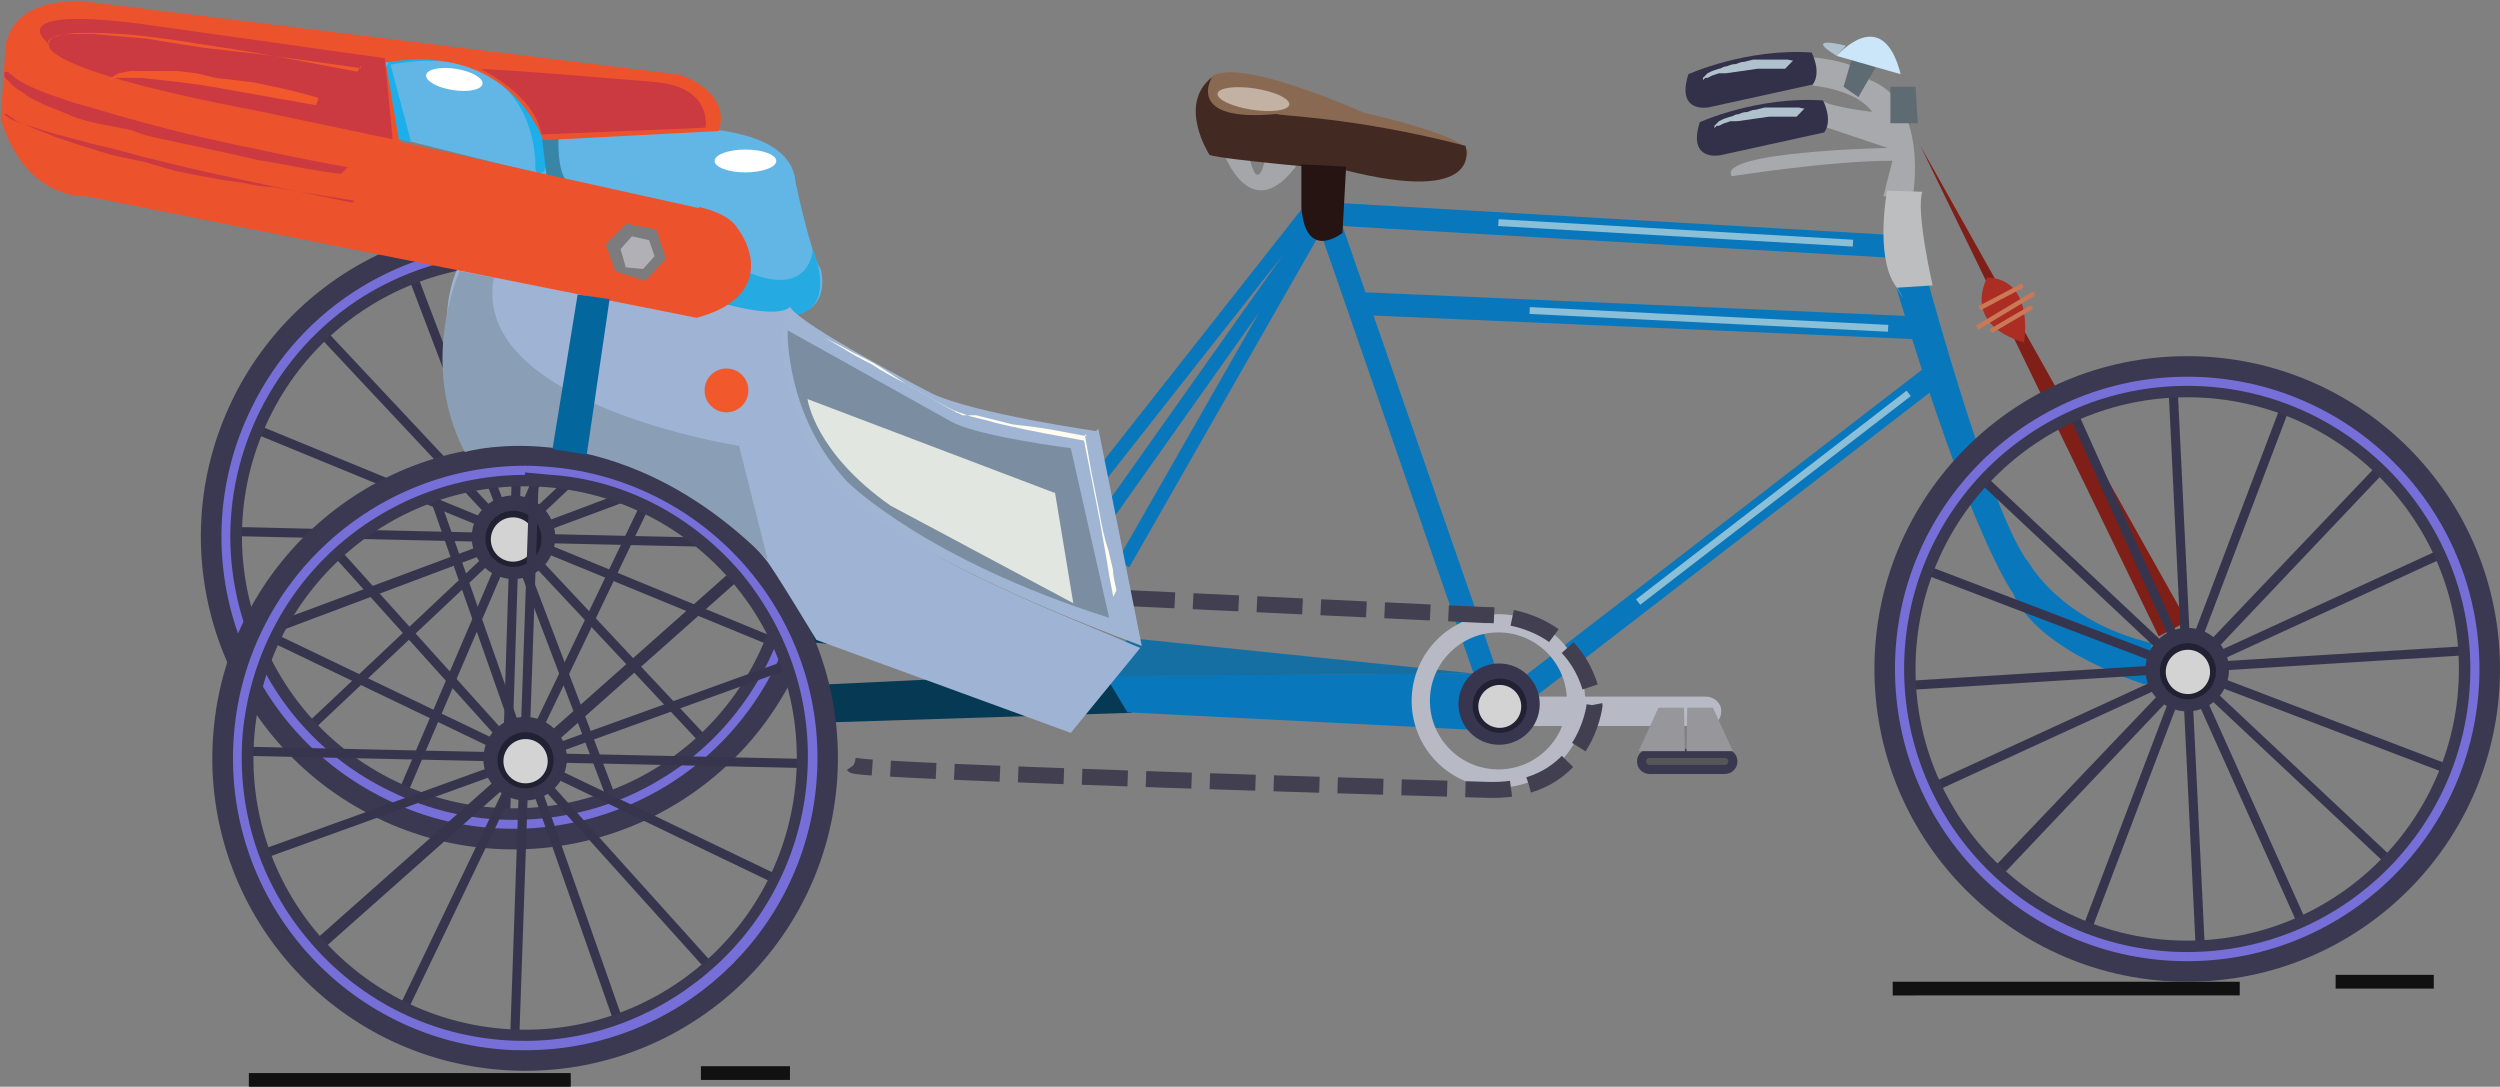<svg width="1095" height="476" viewBox="0 0 1095 476" xmlns="http://www.w3.org/2000/svg"><rect x="0" y="0" width="1095" height="476" fill="#808080" stroke="none"/><g fill="none" fill-rule="evenodd"><path d="M1066 430h-43m-42 3H829m-483 37h-39m-57 3H109" stroke-width="6" stroke="#111"/><g fill-rule="nonzero"><path d="M719 333.5c0 2 1.6 3.5 3.5 3.5h33c2 0 3.5-1.6 3.5-3.5 0-2-1.6-3.5-3.5-3.5h-33c-2 0-3.5 1.6-3.5 3.5z" stroke="#3A384F" stroke-width="4" fill="#565658"/><path d="M666 311.7c0 3.5 2.8 6.3 6.3 6.3h75.3c3.5 0 6.3-2.8 6.3-6.3v-.3c0-3.5-3-6.3-7-6.3h-75c-4 0-7 3-7 7v1z" fill="#B7B9C5"/><path fill="#97979B" d="M750.3 310H739l-.3 19H759m-32.6-19h11.2l.4 19h-20.3"/><path fill="#053954" d="M482.8 294l13 18.2-135.7 4.3-3-16.5 126-6-131-13-6-10.5L483 294"/></g><g transform="matrix(-1 0 0 1 958 16)"><path d="M116 127.7L361 117" stroke="#0977BC" stroke-width="10"/><path d="M131 127.8l157-7.8" stroke="#8BBFD8" stroke-width="3"/><path d="M131.5 91.8L370 78" stroke="#0977BC" stroke-width="10"/><path d="M146.4 90.5l155.3-9" stroke="#8BBFD8" stroke-width="3"/><path d="M110.4 147.8l182 140.3" stroke="#0977BC" stroke-width="10"/><path d="M122 156.3l118.5 91.4" stroke="#8BBFD8" stroke-width="3"/><path d="M304 288.4l74-213.2" stroke="#0977BC" stroke-width="10"/><path d="M382 84l84 147M381.4 80.2l93.2 131.6M385 76.8l91.3 116" stroke="#0977BC" stroke-width="6"/><path d="M16 266l.5 18S65 270 76 243.5c0 0 18-23.5 51-133.5l-13.5-1s-28 103-44 122c0 0-14 25.5-53.5 35z" stroke="#0977BC" stroke-width=".8" fill="#0977BC" fill-rule="nonzero"/><g fill-rule="nonzero"><path d="M312.5 279l161.3 1-9.6 16-152 7.7s12.2-12.5.3-24.8z" fill="#0977BC"/><path fill="#166FA3" d="M312.5 279L464 263.4l10.5 16.8"/></g><g transform="translate(283 274)" fill-rule="nonzero"><circle fill="#38364E" cx="18.4" cy="18.4" r="17.8"/><circle fill="#212133" cx="18.1" cy="19.1" r="11.9"/><circle fill="#D3D3D3" cx="18.1" cy="19.4" r="9.4"/></g><circle stroke="#B7B9C5" stroke-width="8" cx="301.7" cy="291" r="34"/><path d="M463.4 246l-156 7.4s-41-2-47.8 39.6c0 0 4 37.6 45.6 37 0 0 277-8 279-10.8" stroke="#423F51" stroke-width="7" stroke-dasharray="20 8"/><path d="M164 9v12.5S145.2 23 138 33c0 0 17.3-2 21.5-4.7L158 39.8l-26.8 9s75.2 1.5 68.3 12.4c0 0-43-6.8-70.4-6.8l4 15.6-13-.5s-7-40.7 19-50.5c0 0 1-7.7 26-10z" fill="#A7A9AC" fill-rule="nonzero"/><path d="M116 68l15.5-.5s5 27.5-3 40.5-1.5 2-1.5 2l-15.5-1s7.5-32.5 4.5-41z" fill="#BDBEC0" fill-rule="nonzero"/><path d="M149.5 4s19.5-5 4 4.5l-4-4.5z" fill="#AFC1CD" fill-rule="nonzero"/><path fill="#5F6B73" fill-rule="nonzero" d="M119 22h11v16h-12m18.5-24.5L147 10l3.5 12-6.5 4.5"/><path d="M164.5 7s-4.5 8.5-.5 14l45.5 10s14.5 3 9-14.5c0 0-25.5-11.5-54-9.5z" fill="#33314A" fill-rule="nonzero"/><path d="M172.6 10.5h.5l2-.4h15l4 1c2 0 3 1 4 1 2 0 3 1 4 1s2 1 3 1l3 1 2 1 1 1 1 1v1l-1-1h-1l-2-1-3-1h-3l-7-1-7-1h-12z" fill="#AFC1CD" fill-rule="nonzero"/><path d="M125.5 16.5l28-8s-20-23.5-28 8z" fill="#CBE5F9" fill-rule="nonzero"/><path fill="#7F1F18" fill-rule="nonzero" d="M0 256.2L116.8 48 12.5 262.7"/><path d="M71.5 134s-5-27.5 16-28.5c0 0 12 20-16 28.5z" fill="#AB2D24" fill-rule="nonzero"/><path d="M72 109l19 10m-24-6.5l25 15m-24-9L86 129" stroke="#CA7855" stroke-width="2"/><path d="M159.5 28s-4.5 8.5-.5 14l45.5 10s14.5 3 9-14.5c0 0-25.5-11.5-54-9.5z" fill="#33314A" fill-rule="nonzero"/><path d="M167.6 31.5h.5l2-.4h15l4 1c2 0 3 1 4 1 2 0 3 1 4 1s2 1 3 1l3 1 2 1 1 1 1 1v1l-1-1h-1l-2-1-3-1h-3l-7-1-7-1h-12z" fill="#AFC1CD" fill-rule="nonzero"/></g><path d="M1042.8 205L872.2 384m200.8-46.8L841.8 249m229.6-7.4L846.4 345M1001 178l-87.8 231.3m-46-200.5l180.5 169.4m-5-172.6L872.3 385.4M1080 285l-247 15.4M906.7 178L1008 403.6m-56.2-233.8l12 247.2" stroke="#37354D" stroke-width="4"/><g transform="matrix(-1 0 0 1 1086 165)"><circle stroke="#3B3851" stroke-width="18" cx="128" cy="128" r="128"/><path d="M128 4c33 0 64.3 13 87.7 36.3C239 63.7 252 95 252 128s-13 64.3-36.3 87.7C192.3 239 161 252 128 252s-64.3-13-87.7-36.3C17 192.3 4 161 4 128s13-64.3 36.3-87.7C63.7 17 95 4 128 4zm0-4C57.3 0 0 57.3 0 128s57.3 128 128 128 128-57.3 128-128S198.7 0 128 0z" fill="#776FD8" fill-rule="nonzero"/></g><g transform="matrix(-1 0 0 1 977 275)" fill-rule="nonzero"><circle fill="#38364E" cx="19" cy="18.3" r="18.3"/><circle fill="#212133" cx="18.7" cy="19" r="12.3"/><circle fill="#D3D3D3" cx="18.7" cy="19.3" r="9.7"/></g><path d="M340 193l-232 86.3M309 325L140 144.7m209.5 93.7L102 232.8m212-82.5L134 320m46.3-200.4l88 231.3m71-158l-231.7 87m230.6 1l-228.7-94m119.8-78l-7.8 247m52-235l-97.8 228" stroke="#37354D" stroke-width="4"/><g transform="matrix(-1 0 0 1 397 63)"><circle stroke="#3B3851" stroke-width="18" transform="rotate(-25.976 172.033 172.012)" cx="172" cy="172" r="128"/><path d="M172 48c22.8 0 45.3 6.3 65 18.3 20 12.3 36 30 46.5 51.4 14.5 29.8 16.6 63.4 5.8 94.7-10.8 31.3-33 56.5-63 71-17 8.4-35.2 12.7-54 12.7-23 0-45.5-6-65-18C87 266 71 248 60.6 227 46 197 44 163.4 54.8 132c10.8-31.2 33-56.4 63-71 17-8.4 35.2-12.6 54-12.6zm0-4c-19 0-38 4.2-56 13-63.7 31-90 107.6-59 171 22 45.6 67.6 72 115 72 19 0 38-4 56-13 63.7-31 90-107.5 59-171-22-45.6-67.7-72-115-72z" fill="#776FD8" fill-rule="nonzero"/></g><g transform="matrix(-1 0 0 1 250 210)" fill-rule="nonzero"><circle fill="#38364E" transform="rotate(-25.976 25.14 25.31)" cx="25.1" cy="25.3" r="18.3"/><circle fill="#212133" transform="rotate(-25.976 25.12 25.966)" cx="25.1" cy="26" r="12.3"/><circle fill="#D3D3D3" transform="rotate(-25.976 25.313 26.274)" cx="25.3" cy="26.3" r="9.7"/></g><path d="M322 251.3L136.7 415.6m204.3-30l-223-107m229.3 11.7l-232.7 84m168-153.2l-107 223m-29-203l165.7 184m9.3-172L137 417m215.4-82.6L105 329m83.6-116l82 233.5M234 208.7L225.4 456" stroke="#37354D" stroke-width="4"/><g transform="matrix(-1 0 0 1 369 193)"><circle stroke="#3B3851" stroke-width="18" transform="rotate(-4.81 139.026 139.016)" cx="139" cy="139" r="128"/><path d="M139 11v4c31 0 60.7 11.6 83.7 32.5 23 21 37.2 50 40 81 2.7 33-7.5 65.2-29 90.5-21.3 25.3-51.2 40.8-84.2 43.5-3.5.3-7 .4-10.5.4-31 0-60.6-12-83.6-33-23-21-37.2-50-39.8-81-2.8-33 7.4-65 28.8-91 21.4-25 51.3-41 84.3-43l10.5-1-.2-4zm0 0c-3.5 0-7 .2-10.8.5-70.4 6-122.7 67.8-116.8 138.3C17 216.6 73 267 138.8 267c3.6 0 7.2 0 11-.4 70.3-6 122.6-67.8 116.7-138.3C261 61.5 205 11 139 11z" fill="#776FD8" fill-rule="nonzero"/></g><g transform="matrix(-1 0 0 1 250 312)" fill-rule="nonzero"><circle fill="#38364E" transform="rotate(-4.81 20.025 20.32)" cx="20" cy="20.3" r="18.3"/><circle fill="#212133" transform="rotate(-4.81 19.827 21.013)" cx="19.8" cy="21" r="12.3"/><circle fill="#D3D3D3" transform="rotate(-4.81 19.83 21.415)" cx="19.8" cy="21.4" r="9.7"/></g><g transform="matrix(-1 0 0 1 643 31)" fill-rule="nonzero"><path d="M74 40l15-1s3 16 7-2l11-1s-12 34-33 4z" fill="#A5A6A9"/><path d="M2 38.2s17 3.7 43-10c0 0 79.2 3.8 69.2-22 0 0 3-18.6-69 12.3C45 18.5-11 30.8 2 38.2z" fill="#8A6953"/><path d="M1 33.5s-8.2 25.5 53 10c0 0 52-4.4 59.2-6.6 0 0 14.3-22-1-34 0 0 12.2 20-28.6 16 0 1-32.6 1-82.6 14z" fill="#422921"/><ellipse fill="#C3B1A3" transform="rotate(-8.743 94.027 12.4)" cx="94" cy="12.4" rx="15.9" ry="4.7"/><path d="M53.4 42L55 71s16 13 18-11V41l-19.6 1z" fill="#251412"/></g><g fill-rule="nonzero"><g transform="matrix(-1 0 0 1 361 25)"><path d="M122 35.5S15.5 16 12.5 55c0 0-6.5 31-11 38 0 0-9.5 32 42 16.5l3-1.5s-30-26 75-56l.5-16.5zm69.8-34s-60-11.2-68 33.8l-1 6.6-1.2 10 68-17L194 9l-2.2-8z" fill="#62B6E5"/><ellipse fill="#FFF" cx="34.5" cy="45.5" rx="13.5" ry="5"/><ellipse fill="#FFF" transform="rotate(-8.987 161.972 9.796)" cx="162" cy="9.8" rx="12.5" ry="4.7"/><path d="M5 84.3s1.2 27.4 40.7 3.6c0 0-7.3 15 .8 20 0 0-59 24-41.5-24z" fill="#25AAE1"/><path d="M126.5 48s-2-57.3 64.5-44.5l-1-2s-75-9-67.5 48.5c0 0 1 .6 2 .8 2.3.3 2-2.8 2-2.8z" fill="#1CAFE9"/><path fill="#1CAFE9" d="M190.4 1.6L181 37l5.5-1 6-30.4"/><path d="M116.4 34.6l7.2 1-2 16.4-10 3s5.3-1 4.8-20.4z" fill="#3785A7"/></g><g transform="matrix(-1 0 0 1 500 116)"><path d="M.5 167.7L31 205l111.4-40.7s19.7-32.7 22.3-35.3c0 0 25.4-33.7 82-51.3 0 0 34-3.7 48.4 0 0 0 18-48.5 4-77.2 0 0-97 26.5-104 12.8 0 0-33 11.7-41 5.3 0 0 9 30.4-22 75-22 31.6-92 57-131 74z" fill="#9FB3D4"/><path d="M163.7 129.3l12.6-50S294.3 61 283.7 5.6l15-2.8s18.3 40-2.3 79.2c0 0-66-19.7-132.7 47.3z" fill="#8A9EB5"/><circle fill="#F1582B" cx="181.8" cy="55" r="9.6"/></g><path d="M306.3 90.7s11.3 2.2 15.8 8c9 11.2 14 32.2-17 40.5L38 86S11 88 .3 52l2-29.3S1-1.3 37.6.7l260 32s22.7 6.7 17.3 24.7l-77 4s-14-43.4-69-34l6 34.7 131 29z" fill="#EC532C"/><path d="M309 56s3.4-17.4-21.2-20c0 0-70.3-6-77.3-5.7 0 0 23.4 10.7 26.7 28.6l72-3zM168.5 25.5L65.5 11S1 1 21.5 19.5c0 0-6.5 10.5 91 29L172 61l-3.5-35.5z" fill="#CB3941"/><path d="M156.5 31.4l-21.2-4c-12.7-2.5-29.8-5.5-47-8l-12.7-2-12.4-1.6c-4-.4-8-.8-11.7-1-3.7-.2-7.2-.4-10.5-.4s-6.3 0-9 .2c-2.6.2-5 .5-6.8 1-1.8.5-3.4 1.2-4 2.3-.2 0 0 1 0 1h.4v-1c.6-1 2-2 3.8-2 1.8-1 4-1 6.7-1h9l11 1 12 1 12 2 13 2 26 3 22 3 21 3v-1z" fill="#F1592C"/><path d="M139.5 43l-1-.4-2.8-.8-4.4-1.2c-1.7-.4-3.6-1-5.7-1.4l-6.8-1.5-7.6-1.6-8.2-1-8.5-1-8.5-2-8.3-1H57l-5 1c-2 1-2 1-3 2l-1 1h.7s1.4-1 2.7-1h10.4c8.6 1 20 2 31.4 4l45.3 8z" fill="#F1582B"/><path d="M152.5 73.3s-9.6-1.7-24-4.6L117 66.3c-4-1-8.4-1.8-13-2.7-8.8-2-18.3-4-27.8-6.4l-14-3.7-13.5-3.8L36 46c-2-.5-3.8-1-5.7-1.7L25 42.5c-3.5-1.2-6.6-2.3-9.3-3.5-2.7-1.2-5-2.3-6.8-3.4-2-1-3-2.2-4-3-1-.3-1-.6-1-1l-1-.2-1 .2v1.6c0 1 2 2.3 3 3.6 1 1.4 4 3 6 4.3 2 2 5 3 9 5l5 2 5 2c4 2 8.6 3 13 4l15 3c4.6 2 9.3 3 14 4l28 6 13 3 12 2c14.3 3 24 4 24 4h.4zm2 15.5l-24.3-5c-7.3-1.4-15.8-3.3-24.8-5.2-9-2-18.7-4-28.4-6.4l-14.3-3.5L49 65c-4.6-1-9-2-13-3.2l-6-1.6-5.6-1.5c-3.6-1-6.8-2-9.7-3C12 55 9.4 54 7.4 53.3S4 51.6 3 51c-.2-.3-.4-.4-.6-.5-.2 0-.3-.3-.4-.3l-.3-.3h-.3H3c1 1 3 2 4 3l7 3 10 4 6 2 6 2 13 4 14 3 14 4c9.7 2 19.5 4 28.6 5 4.8 1 9 2 13.4 2l11.6 2 24.6 4z" fill="#CB3941"/><path fill="#7C7B7E" d="M282.7 123l9-9.7-4.2-12.7-13.2-2.7-9 9 4.2 12"/><path fill="#B2B0B7" d="M281.7 117.8l5-5.6-2.4-7-7.5-1.7-5 5.6 2.3 8"/><path d="M480 188.8s-53-7.6-71.7-16.4c0 0-58.7-30.4-62.2-38 0 0-13 15.2 11 67.8 0 0 10 31 143 80.7l-19-95z" fill="#A0B4D4"/><path d="M469 196.3s-42.2-5.3-53-12l-71-39.6s-1.4 37 26.3 66.5c0 0 33.8 33.8 114.5 59.4L469 196.3z" fill="#7B8EA1"/><path d="M461.7 215.8l-108-41s3 23.3 36.4 46.7l80 42.7-8-48.4z" fill="#E1E6E0"/><path d="M487.6 261.4L486 253l-1.4-8.5-3-17-3.3-16.8L475 194l-.2-1-1-.2-16.3-3c-5.5-1-11-2.2-16.3-3.4-2.7-.6-5.4-1.2-8-2l-8-2-2-.7-2-.7-2-.7-1.8-.8-1.8-.8-1.8-1-3.7-2-14-8c-5-2.6-10-5.2-14-8-5-2.5-10-5.2-14-7.8l-7-4-7-4 7 4 8 4c5 3 10 5 15 8l14 9 14 8 3.5 2 2 1c.6 0 1 1 2 1l2 1h6l8 2 8 2 8.5 1 8 1.2 16 3-1-1 3 17 3.4 17c1 6 2.2 11.6 4 17l2 8.5c0 3 1 6 1.5 9z" fill="#FEFDEF"/><path fill="#03679E" d="M267 131l-14-2-11 67.7 15 2.4"/></g></g></svg>